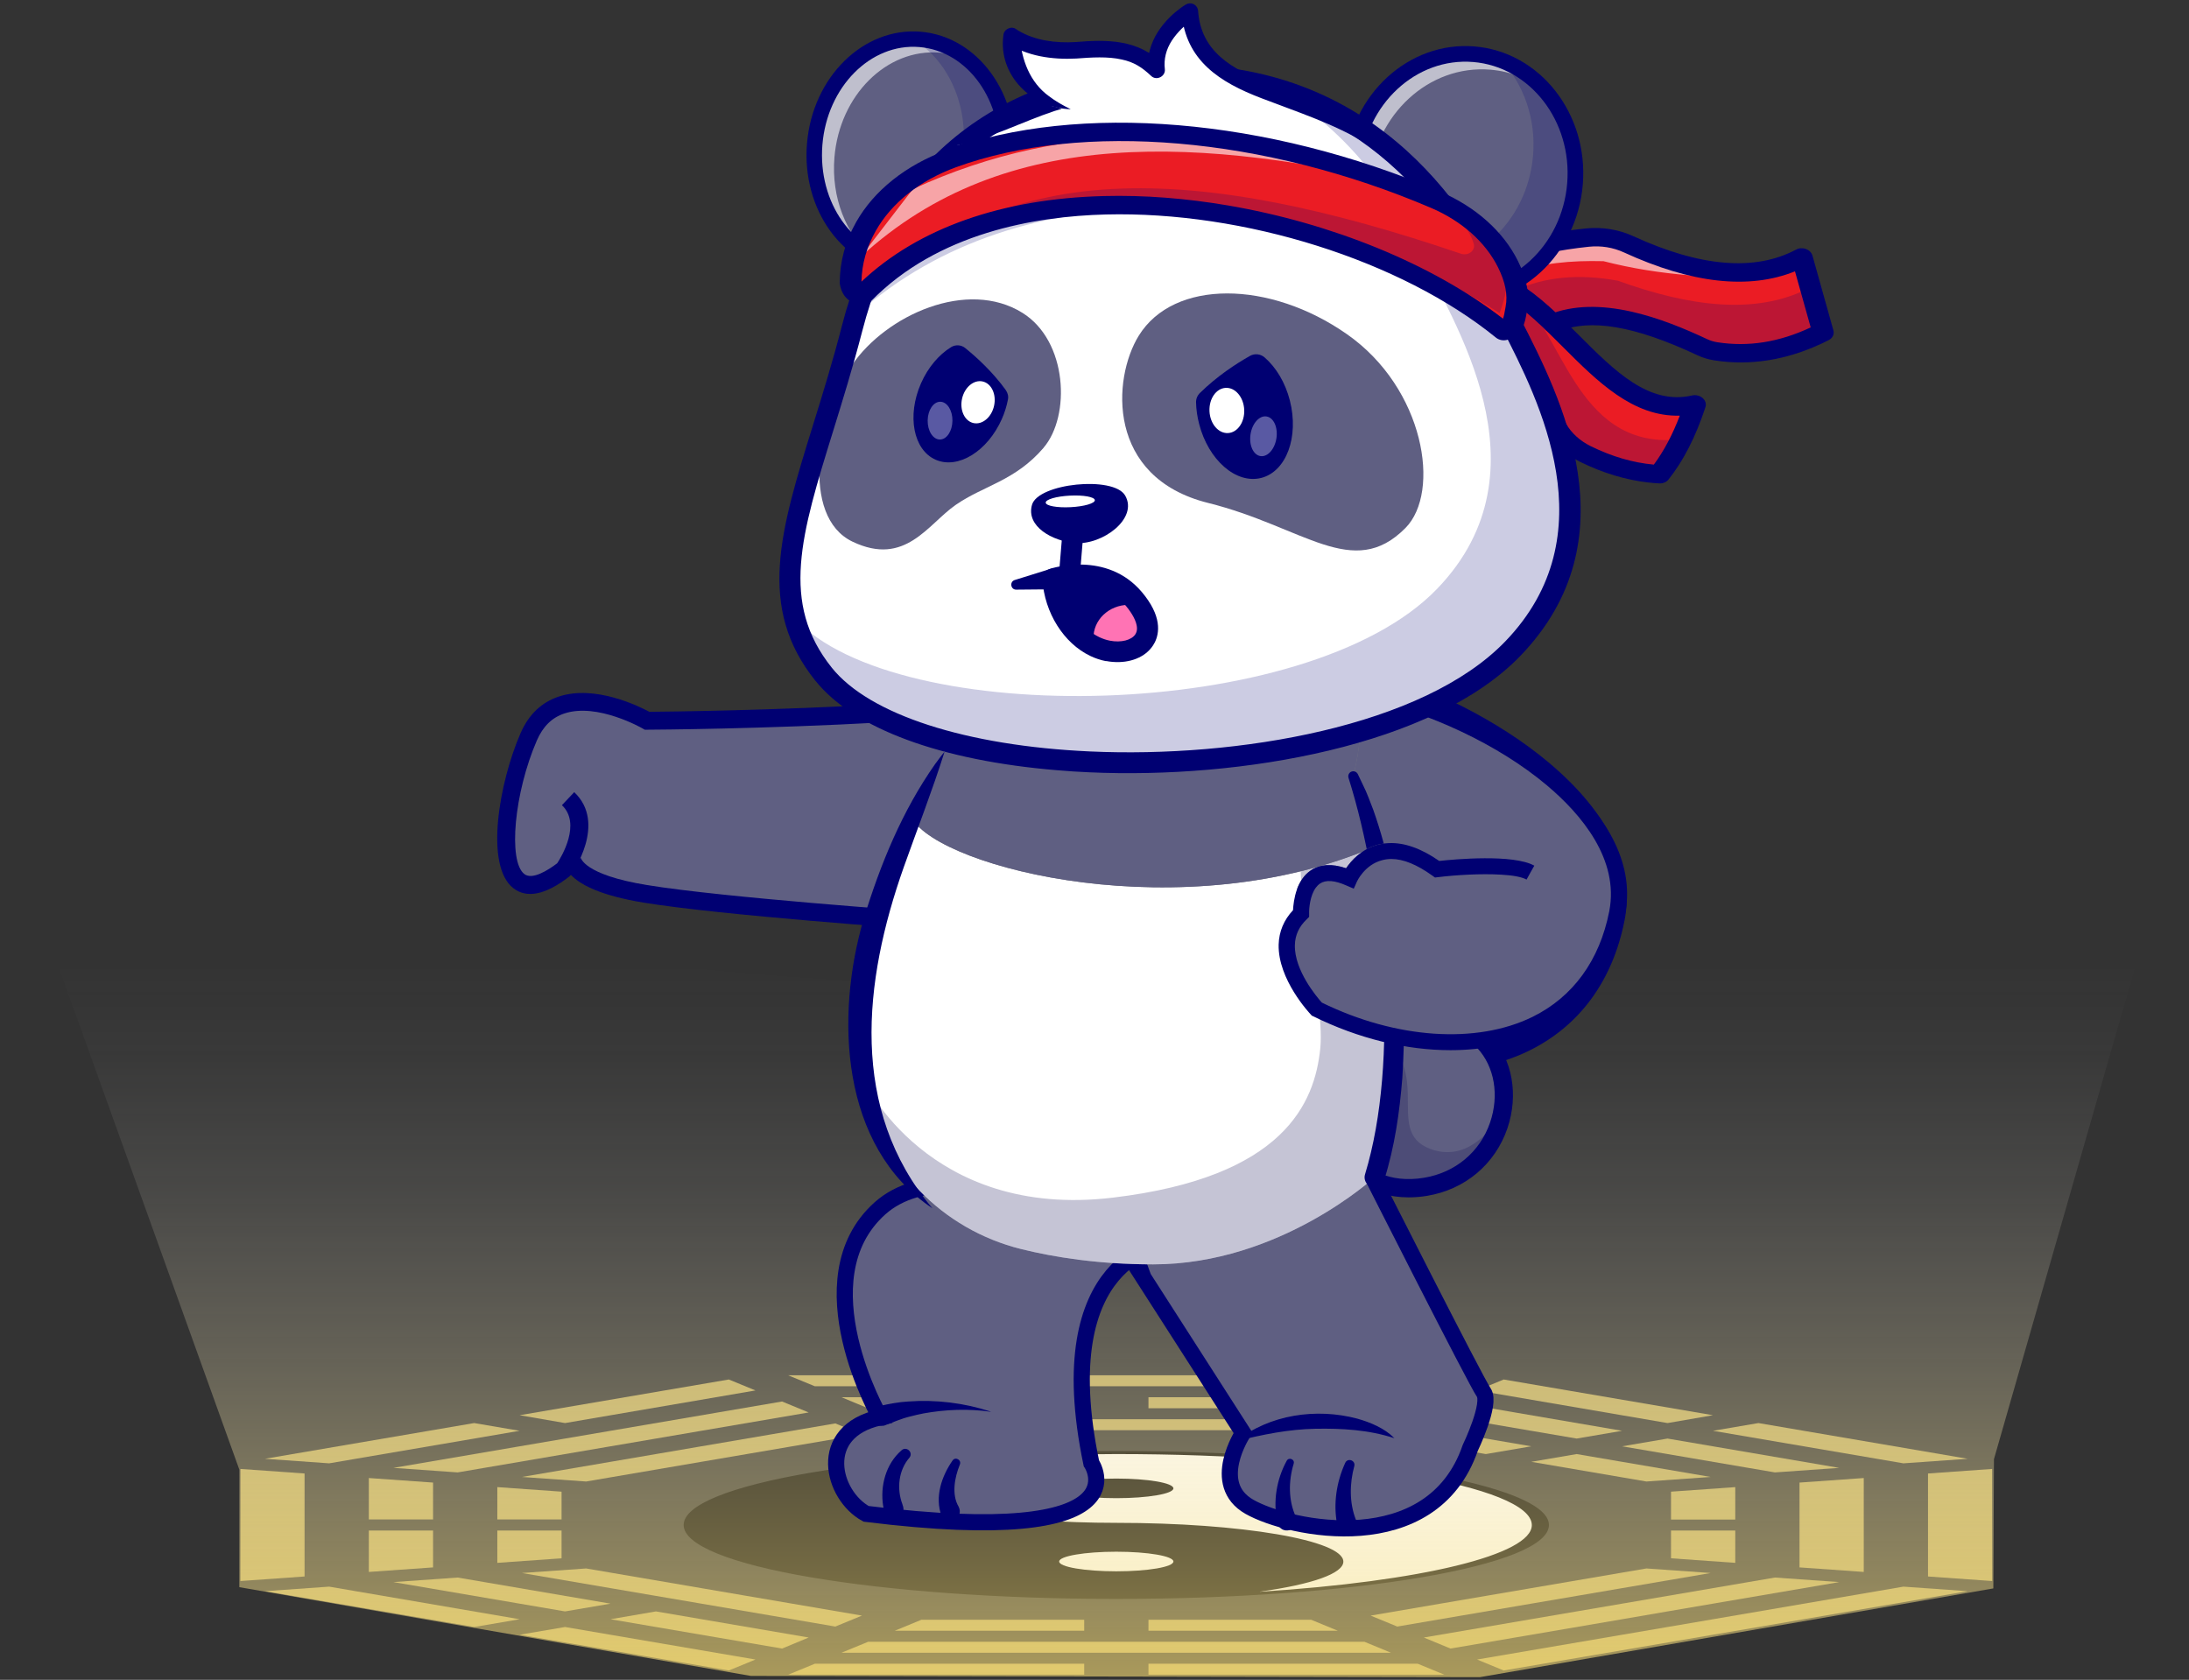 <svg width="271" height="208" viewBox="0 0 271 208" fill="none" xmlns="http://www.w3.org/2000/svg">
<rect x="0" y="0" width="271" height="208" fill="#333333" stroke="none"/>
<g clip-path="url(#clip0_1320_15454)">
<path d="M189.172 48.513L193.755 54.367C197.171 57.015 201.052 58.51 205.449 58.718L209.856 50.069C201.49 51.004 194.666 42.421 187.095 35.883L185.651 38.769L189.172 48.513Z" fill="#EB1C24"/>
<path d="M191.988 40.353C197.328 37.55 204.695 40.069 212.411 43.5C217.212 43.496 221.664 42.763 225.685 41.131L223.253 32.454C215.25 34.806 207.319 33.601 199.445 29.558C194.875 29.478 190.469 30.034 186.312 31.558L187.096 35.884C189.358 37.261 191.075 38.735 191.989 40.353L191.988 40.353Z" fill="#EB1C24"/>
<g opacity="0.2">
<path d="M207.627 54.446C194.878 55.482 193.447 40.577 187.384 36.061L186.032 39.862L188.36 48.516C193.336 54.592 198.842 58.702 205.45 58.718L207.626 54.446L207.627 54.446Z" fill="#000072"/>
</g>
<g opacity="0.2">
<path d="M223.764 35.765C217.317 38.988 209.236 37.991 200.286 34.755C195.495 33.886 191.162 34.238 187.383 36.061L192.38 40.159C198.873 38.782 205.576 40.258 212.41 43.499C218.09 44.085 222.314 43.074 225.685 41.13L223.764 35.765Z" fill="#000072"/>
</g>
<g opacity="0.6">
<path d="M220.444 34.205C212.747 34.603 205.388 34.111 198.515 32.34C194.447 32.237 190.723 32.584 187.644 33.78L186.313 31.557L198.84 29.488C204.891 32.685 212.262 34.018 220.444 34.205Z" fill="white"/>
</g>
<path d="M204.079 59.743C204.524 59.794 204.969 59.831 205.413 59.855C205.871 59.88 206.303 59.702 206.556 59.383C208.428 57.03 209.926 54.096 211.137 50.415C211.268 50.019 211.134 49.586 210.787 49.285C210.441 48.984 209.938 48.863 209.475 48.968C204.139 50.18 199.924 45.96 195.46 41.495C193.057 39.092 190.574 36.607 187.833 34.959C187.223 34.591 186.397 34.709 185.99 35.22C185.584 35.731 185.749 36.443 186.36 36.81C188.812 38.283 191.179 40.652 193.468 42.941C197.747 47.221 202.155 51.631 207.961 51.466C207.048 53.853 205.987 55.853 204.747 57.529C202.127 57.288 199.564 56.539 196.92 55.238C195.616 54.596 194.545 53.625 193.907 52.503C192.571 50.156 190.695 48.255 189.209 46.862C188.706 46.389 187.865 46.343 187.331 46.759C186.797 47.174 186.773 47.894 187.277 48.366C188.636 49.64 190.347 51.37 191.527 53.443C192.409 54.99 193.875 56.326 195.66 57.205C198.44 58.573 201.267 59.425 204.08 59.745L204.079 59.743Z" fill="#000072"/>
<path d="M213.116 44.741C217.513 45.241 221.975 44.36 226.393 42.116C226.877 41.871 227.111 41.382 226.977 40.902L224.383 31.647C224.281 31.284 223.98 30.979 223.578 30.832C223.177 30.684 222.722 30.71 222.36 30.903C217.283 33.616 210.507 33.06 202.222 29.251C200.392 28.411 198.347 28.078 196.311 28.289C192.439 28.691 188.897 29.434 185.784 30.497C185.11 30.727 184.803 31.388 185.095 31.973C185.387 32.559 186.17 32.848 186.843 32.617C189.749 31.624 193.074 30.929 196.723 30.55C198.213 30.396 199.701 30.638 201.031 31.249C209.42 35.105 216.536 35.892 222.22 33.597L224.166 40.541C220.233 42.379 216.444 42.978 212.606 42.378C212.167 42.309 211.743 42.179 211.346 41.993C205.919 39.448 197.97 36.369 191.641 39.011C190.991 39.283 190.739 39.963 191.08 40.531C191.42 41.099 192.224 41.338 192.874 41.068C196.859 39.403 202.344 40.33 210.136 43.984C210.791 44.291 211.492 44.505 212.218 44.618C212.517 44.665 212.817 44.706 213.116 44.74L213.116 44.741Z" fill="#000072"/>
<g opacity="0.71">
<path d="M238.689 182.449V188.152V189.509V195.202L246.632 195.765V189.509V188.152V181.886L238.689 182.449Z" fill="#F8DD74"/>
<path d="M235.644 181.191L243.599 180.629L217.695 176.205L212.069 177.164L235.644 181.191Z" fill="#F8DD74"/>
<path d="M212.069 200.497L206.443 201.457L182.867 205.484L186.155 206.841L212.058 202.417L217.684 201.457L243.599 197.022L235.645 196.46L212.069 200.497Z" fill="#F8DD74"/>
<path d="M230.735 189.509V188.152V183.011L222.781 183.574V188.152V189.509V194.077L230.735 194.639V189.509Z" fill="#F8DD74"/>
<path d="M227.69 181.754L206.443 178.124L200.816 179.084L219.736 182.316L227.69 181.754Z" fill="#F8DD74"/>
<path d="M214.827 189.509H206.873V192.951L214.827 193.514V189.509Z" fill="#F8DD74"/>
<path d="M214.827 184.137L206.873 184.699V188.153H214.827V184.137Z" fill="#F8DD74"/>
<path d="M212.069 175.234L186.155 170.81L182.867 172.167L206.443 176.205L212.069 175.234Z" fill="#F8DD74"/>
<path d="M211.782 182.879L195.19 180.044L189.574 181.004L203.828 183.442L211.782 182.879Z" fill="#F8DD74"/>
<path d="M206.443 199.527L227.69 195.897L219.736 195.334L200.816 198.567L195.19 199.527L176.27 202.759L179.568 204.127L200.816 200.497L206.443 199.527Z" fill="#F8DD74"/>
<path d="M195.19 178.124L200.816 177.165L179.568 173.524L176.27 174.892L195.19 178.124Z" fill="#F8DD74"/>
<path d="M169.684 177.606L183.948 180.044L189.574 179.084L172.982 176.249L169.684 177.606Z" fill="#F8DD74"/>
<path d="M189.563 198.567L195.19 197.607L211.782 194.772L203.828 194.209L189.563 196.647L183.937 197.607L169.684 200.045L172.982 201.402L189.563 198.567Z" fill="#F8DD74"/>
<path d="M142.181 206.002V207.359H178.807L175.509 206.002H142.181Z" fill="#F8DD74"/>
<path d="M172.221 173.005H142.181V174.373H168.922L172.221 173.005Z" fill="#F8DD74"/>
<path d="M172.21 204.645L168.922 203.288H142.181H134.226H107.474L104.175 204.645H134.226H142.181H172.21Z" fill="#F8DD74"/>
<path d="M142.181 175.73H134.226H110.761L114.06 177.087H134.226H142.181H162.336L165.635 175.73H142.181Z" fill="#F8DD74"/>
<path d="M142.181 200.564V201.921H165.624L162.336 200.564H142.181Z" fill="#F8DD74"/>
<path d="M97.589 207.359H134.226V206.002H100.887L97.589 207.359Z" fill="#F8DD74"/>
<path d="M134.226 201.921V200.564H114.06L110.772 201.921H134.226Z" fill="#F8DD74"/>
<path d="M134.226 174.373V173.005H104.175L107.462 174.373H134.226Z" fill="#F8DD74"/>
<path d="M134.226 171.648H142.181H175.52L178.818 170.292H142.181H134.226H97.578L100.876 171.648H134.226Z" fill="#F8DD74"/>
<path d="M81.206 199.527L75.58 200.497L96.828 204.127L100.115 202.759L81.206 199.527Z" fill="#F8DD74"/>
<path d="M64.327 202.417L90.23 206.841L93.529 205.484L69.953 201.457L64.327 202.417Z" fill="#F8DD74"/>
<path d="M93.529 172.167L90.23 170.81L64.327 175.234L69.953 176.205L93.529 172.167Z" fill="#F8DD74"/>
<path d="M86.832 198.567L103.414 201.402L106.712 200.045L92.448 197.607L86.832 196.647L72.568 194.209L64.614 194.772L81.206 197.607L86.832 198.567Z" fill="#F8DD74"/>
<path d="M86.821 181.004L92.448 180.044L106.701 177.606L103.414 176.249L86.821 179.084L81.206 180.044L64.614 182.879L72.568 183.442L86.821 181.004Z" fill="#F8DD74"/>
<path d="M69.953 178.124L48.706 181.754L56.66 182.316L75.58 179.084L81.206 178.124L100.115 174.892L96.817 173.535L75.58 177.164L69.953 178.124Z" fill="#F8DD74"/>
<path d="M75.58 198.567L56.66 195.334L48.706 195.897L69.953 199.527L75.58 198.567Z" fill="#F8DD74"/>
<path d="M61.569 193.514L69.523 192.951V189.509H61.569V193.514Z" fill="#F8DD74"/>
<path d="M61.569 188.141H69.523V184.699L61.569 184.137V188.141Z" fill="#F8DD74"/>
<path d="M40.751 196.46L32.797 197.022L58.712 201.457L64.327 200.497L40.751 196.46Z" fill="#F8DD74"/>
<path d="M64.327 177.164L58.701 176.205L32.797 180.629L40.751 181.191L64.327 177.164Z" fill="#F8DD74"/>
<path d="M45.661 194.639L53.615 194.077V189.509H45.661V194.639Z" fill="#F8DD74"/>
<path d="M53.615 183.574L45.661 183.011V188.141H53.615V183.574Z" fill="#F8DD74"/>
<path d="M37.706 189.509V188.141V182.449L29.763 181.886V188.141V189.509V195.765L37.706 195.202V189.509Z" fill="#F8DD74"/>
</g>
<path d="M138.198 197.806C109.25 197.806 85.696 193.779 85.696 188.837C85.696 184.501 103.778 180.871 127.717 180.044C117.987 180.75 111.147 182.394 111.147 184.302C111.147 186.851 123.283 188.925 138.187 188.925C153.091 188.925 164.168 190.922 164.168 193.371C164.168 195.82 152.507 197.817 138.187 197.817L138.198 197.806Z" fill="black"/>
<path d="M148.667 197.618C158.398 196.912 165.238 195.268 165.238 193.36C165.238 190.811 153.102 188.737 138.198 188.737C123.294 188.737 112.217 186.74 112.217 184.291C112.217 181.842 123.878 179.845 138.198 179.845C167.146 179.845 190.7 183.872 190.7 188.814C190.7 193.15 172.618 196.78 148.678 197.607L148.667 197.618Z" fill="white"/>
<path d="M138.198 179.669C108.665 179.669 84.637 183.773 84.637 188.825C84.637 193.878 108.665 197.982 138.198 197.982C167.731 197.982 191.759 193.878 191.759 188.825C191.759 183.773 167.731 179.669 138.198 179.669ZM120.414 180.573C113.894 181.478 110.088 182.835 110.088 184.291C110.088 186.939 122.698 189.09 138.198 189.09C151.944 189.09 163.119 190.999 163.119 193.349C163.119 195.698 151.944 197.607 138.198 197.607C109.834 197.607 86.766 193.658 86.766 188.814C86.766 185.141 100.446 181.831 120.414 180.562V180.573ZM155.982 197.077C162.502 196.173 166.308 194.816 166.308 193.36C166.308 190.712 153.698 188.561 138.209 188.561C124.463 188.561 113.287 186.652 113.287 184.302C113.287 181.952 124.463 180.044 138.209 180.044C166.573 180.044 189.641 183.993 189.641 188.836C189.641 192.51 175.961 195.82 155.993 197.089L155.982 197.077Z" fill="black"/>
<path d="M138.198 185.505C134.293 185.505 131.126 184.964 131.126 184.291C131.126 183.618 134.293 183.078 138.198 183.078C142.103 183.078 145.269 183.618 145.269 184.291C145.269 184.964 142.103 185.505 138.198 185.505Z" fill="black"/>
<path d="M138.198 194.562C134.293 194.562 131.126 194.022 131.126 193.349C131.126 192.676 134.293 192.135 138.198 192.135C142.103 192.135 145.269 192.676 145.269 193.349C145.269 194.022 142.103 194.562 138.198 194.562Z" fill="white"/>
<path d="M0.959 102.212L29.631 181.975V196.526L92.955 207.514L183.209 207.668L246.776 196.68L246.853 180.673L270.826 97.116C181.234 128.061 91.278 130.653 0.959 102.212Z" fill="url(#paint0_linear_1320_15454)"/>
<path d="M188.096 108.203C185.151 106.559 175.211 107.728 175.211 107.728C166.561 101.429 163.153 108.964 163.153 108.964C156.213 105.908 156.445 113.851 156.445 113.851C150.973 119.025 158.618 127.035 158.618 127.035C175.685 135.507 196.282 132.915 200.044 113.741C203.806 94.556 163.914 77.026 148.259 83.028C132.605 89.029 80.114 89.261 80.114 89.261C80.114 89.261 69.115 82.851 65.463 91.257C61.812 99.664 60.4 114.976 69.821 107.673C69.821 107.673 115.373 116.797 111.953 113.553" fill="#5F5F82"/>
<path d="M177.053 132.705C170.974 132.705 164.366 131.127 158.111 128.016L157.934 127.928L157.802 127.785C157.614 127.586 153.224 122.942 153.345 118.121C153.389 116.311 154.051 114.712 155.32 113.366C155.375 112.185 155.717 109.262 157.78 107.872C159.071 107.011 160.703 106.901 162.656 107.574C163.351 106.537 164.752 104.926 167.036 104.33C169.562 103.658 172.409 104.419 175.497 106.57C177.638 106.338 185.724 105.599 188.626 107.221L187.545 109.152C185.625 108.081 179.039 108.379 175.332 108.81L174.902 108.865L174.549 108.611C171.89 106.68 169.551 105.963 167.599 106.471C165.216 107.1 164.156 109.383 164.145 109.405L163.693 110.409L162.689 109.968C161.068 109.251 159.843 109.174 159.027 109.714C157.736 110.575 157.515 112.958 157.537 113.807V114.304L157.195 114.646C156.136 115.649 155.607 116.797 155.574 118.176C155.485 121.673 158.618 125.369 159.291 126.119C169.518 131.139 180.638 131.889 188.361 128.083C193.954 125.325 197.617 120.283 198.952 113.509C200.364 106.316 195.057 100.094 190.347 96.145C178.553 86.227 158.287 80.347 148.645 84.043C132.98 90.044 82.265 90.342 80.114 90.353H79.816L79.551 90.198C79.496 90.165 73.969 86.999 69.898 88.334C68.343 88.841 67.228 89.934 66.467 91.677C63.665 98.13 62.871 106.636 64.912 108.225C65.894 108.986 67.835 107.761 68.983 106.89C69.49 106.118 71.994 101.992 69.567 99.697L71.09 98.086C75.16 101.937 70.88 108.048 70.704 108.302L70.483 108.534C67.559 110.795 65.232 111.281 63.555 109.979C59.969 107.199 61.801 96.873 64.437 90.805C65.441 88.477 67.052 86.944 69.214 86.238C73.693 84.771 79.11 87.451 80.39 88.135C84.604 88.102 133.156 87.606 147.851 81.968C158.309 77.964 179.237 83.91 191.77 94.446C199.172 100.668 202.405 107.408 201.125 113.939C199.658 121.419 195.576 127.001 189.343 130.079C185.779 131.834 181.565 132.705 177.064 132.705H177.053Z" fill="#000072"/>
<path d="M113.806 115.076C113.563 115.054 89.337 113.344 79.695 111.766C74.664 110.939 71.476 109.604 70.229 107.784C69.567 106.824 69.667 106.052 69.711 105.842L71.884 106.294C71.906 106.217 71.895 106.184 71.895 106.173C71.895 106.195 72.226 108.302 80.059 109.582C89.602 111.148 113.729 112.847 113.972 112.869L113.817 115.076H113.806Z" fill="#000072"/>
<path d="M162.932 137.008C162.932 137.008 165.966 148.691 176.479 146.959C185.857 145.414 188.78 134.503 183.739 129.02C177.836 122.611 166.793 122.997 162.932 137.008Z" fill="#777782"/>
<path d="M162.932 137.008C162.932 137.008 165.966 148.691 176.479 146.959C181.885 146.065 185.14 142.06 185.967 137.78C186.574 134.636 185.868 131.337 183.727 129.02C179.899 124.872 173.931 123.571 169.143 126.969C166.539 128.822 164.289 132.065 162.921 137.008H162.932Z" fill="#5F5F82"/>
<g opacity="0.25">
<path d="M162.932 137.008C162.932 137.008 165.966 148.691 176.479 146.959C181.885 146.065 185.14 142.06 185.967 137.78C184.334 140.428 181.289 143.837 177.075 142.259C170.93 139.953 178.443 132.054 169.143 126.969C166.539 128.822 164.289 132.065 162.921 137.008H162.932Z" fill="#181558"/>
</g>
<path d="M161.829 137.295C161.774 137.107 161.785 136.897 161.829 136.71C163.715 129.848 167.499 125.413 172.475 124.199C176.689 123.173 181.322 124.729 184.555 128.248C187.247 131.172 188.03 135.574 186.607 139.744C185.073 144.179 181.356 147.301 176.656 148.073C175.862 148.205 175.1 148.26 174.383 148.26C164.796 148.26 161.862 137.405 161.829 137.283V137.295ZM173.015 126.406C168.944 127.388 165.789 131.15 164.101 137.008C164.62 138.729 167.654 147.268 176.292 145.833C180.164 145.194 183.22 142.645 184.467 139.004C185.625 135.629 185.029 132.098 182.9 129.782C180.749 127.454 177.902 126.152 175.1 126.152C174.405 126.152 173.71 126.229 173.026 126.395L173.015 126.406Z" fill="#000072"/>
<path d="M141.541 158.167L153.897 177.429C153.897 177.429 149.716 183.751 154.68 186.575C159.644 189.399 177.252 193.095 182.018 179.283C182.018 179.283 184.665 173.8 183.683 172.41C182.701 171.02 169.761 145.425 169.761 145.425L139.698 153.114L141.552 158.178L141.541 158.167Z" fill="#5F5F82" stroke="#000072" stroke-width="2" stroke-miterlimit="10"/>
<path d="M144.343 154.03C144.343 154.03 129.736 155.409 135.109 181.169C135.109 181.169 142.302 191.793 107.231 187.446C103.017 185.163 100.965 177.264 108.952 175.499C108.952 175.499 99.122 158.41 108.941 149.617C118.759 140.836 144.343 154.03 144.343 154.03Z" fill="#5F5F82" stroke="#000072" stroke-width="2" stroke-miterlimit="10"/>
<path d="M167.852 188.152C167.036 186.056 167.08 183.684 167.665 181.522C167.83 180.816 166.837 180.474 166.539 181.136C165.458 183.497 165.039 186.211 165.546 188.781C165.933 190.436 168.349 189.785 167.863 188.163L167.852 188.152Z" fill="#000072"/>
<path d="M160.45 187.866C159.49 185.814 159.501 183.387 160.163 181.224C160.317 180.684 159.556 180.386 159.291 180.882C158.045 183.166 157.581 185.902 158.133 188.45C158.464 190.226 161.012 189.576 160.45 187.866Z" fill="#000072"/>
<path d="M118.682 186.564C117.789 185.063 118.175 182.956 118.826 181.357C119.079 180.772 118.274 180.32 117.921 180.849C116.575 182.791 115.692 185.372 116.564 187.7C117.358 189.079 119.388 187.987 118.682 186.564Z" fill="#000072"/>
<path d="M111.732 186.288C110.993 184.368 111.224 182.052 112.603 180.474C113.089 179.823 112.206 179.029 111.611 179.58C109.669 181.257 108.941 183.993 109.338 186.487C109.371 186.685 109.415 186.906 109.47 187.137C110 188.836 112.449 187.91 111.721 186.288H111.732Z" fill="#000072"/>
<g opacity="0.25">
<path d="M123.525 92.769C135.683 99.432 152.231 98.395 163.164 96.112C163.892 91.059 163.671 79.983 147.796 79.983C133.267 79.983 126.338 88.025 123.525 92.758V92.769Z" fill="#181558"/>
</g>
<path d="M122.643 174.782C119.377 173.711 115.869 173.281 112.438 173.535C111.258 173.601 110.099 173.822 108.919 174.086C107.319 174.484 107.827 176.822 109.448 176.525C110.529 176.127 111.589 175.642 112.736 175.377C113.188 175.245 113.861 175.112 114.324 175.013C117.06 174.517 119.874 174.406 122.632 174.804L122.643 174.782Z" fill="#000072"/>
<path d="M170.169 145.767C170.169 145.767 158.486 156.556 142.754 156.556C136.014 156.556 130.509 155.674 126.416 154.659C116.674 152.243 109.051 144.487 107.132 134.636C107.087 134.382 107.032 134.128 106.988 133.874C106.304 129.881 106.315 125.545 106.889 120.945C107.54 115.672 109.779 108.589 112.934 101.363C114.148 98.583 115.494 95.781 116.939 93.056C116.939 93.056 128.137 71.852 149.087 74.003C161.09 75.228 167.51 96.101 167.51 96.101C168.591 98.539 169.518 101.506 170.268 104.783C170.379 105.246 170.478 105.732 170.588 106.206C173.258 118.904 173.457 135.739 170.158 145.756L170.169 145.767Z" fill="white"/>
<g opacity="0.25">
<path d="M170.169 145.767C170.169 145.767 158.486 156.556 142.754 156.556C136.014 156.556 130.509 155.674 126.416 154.659C116.674 152.243 109.051 144.487 107.132 134.636C107.087 134.382 107.032 134.128 106.988 133.874C106.988 133.874 114.942 151.029 137.768 148.293C159.038 145.756 162.766 136.511 163.45 129.826C164.123 123.14 159.236 107.155 161.763 104.474C163.439 102.687 166.694 103.238 170.279 104.783C170.39 105.246 170.489 105.732 170.599 106.206C173.269 118.904 173.468 135.739 170.169 145.756V145.767Z" fill="#181558"/>
</g>
<path d="M170.599 104.662C146.615 115.197 116.454 107.497 112.934 101.363C114.148 98.583 115.494 95.781 116.939 93.056C116.939 93.056 123.558 73.022 149.087 73.022C174.626 73.022 167.51 96.09 167.51 96.09C168.746 98.881 169.783 100.8 170.588 104.651L170.599 104.662Z" fill="#777782"/>
<path d="M170.599 104.662C146.615 115.197 116.454 107.497 112.934 101.363C114.148 98.583 115.494 95.781 116.939 93.056C116.939 93.056 123.558 73.022 149.087 73.022C174.626 73.022 167.51 96.09 167.51 96.09C168.746 98.881 169.783 100.8 170.588 104.651L170.599 104.662Z" fill="#5F5F82"/>
<path d="M166.959 96.354C171.349 110.288 173.269 131.337 169 145.381C168.779 146.032 169.132 146.749 169.794 146.959C170.445 147.168 171.14 146.804 171.349 146.153C172.673 141.983 173.269 137.714 173.611 133.455C174.262 122.324 173.754 110.873 170.015 100.282C169.684 99.432 169.209 98.12 168.79 97.303C168.558 96.818 168.327 96.332 168.095 95.847C167.94 95.538 167.576 95.417 167.268 95.56C166.97 95.703 166.848 96.045 166.959 96.343V96.354Z" fill="#000072"/>
<path d="M115.428 149.606C105.124 137.339 106.878 121.541 111.886 107.375C113.563 102.643 115.395 97.965 116.95 93.045C116.542 93.552 116.167 94.071 115.781 94.589C111.699 100.392 108.985 107.011 106.922 113.785C103.392 125.832 104.009 141.961 115.428 149.606Z" fill="#000072"/>
<path d="M172.629 178.08C171.394 176.834 169.684 176.128 168.018 175.653C162.976 174.318 157.162 175.135 153.058 178.444C156.346 177.617 159.512 176.977 162.855 176.911C166.164 176.856 169.43 177.032 172.629 178.08Z" fill="#000072"/>
<path d="M85.178 106.328C85.178 106.328 85.178 106.294 85.211 106.283C85.211 106.283 85.211 106.317 85.211 106.328H85.189H85.178Z" fill="#60567C"/>
<path d="M200.176 113.013C196.8 130.223 178.322 132.54 163.009 124.95C163.009 124.95 156.136 117.768 161.045 113.123C161.045 113.123 161.001 111.424 161.685 110.001L160.571 110.078C160.891 109.218 161.42 108.346 162.27 107.773C163.428 107 164.885 106.912 166.639 107.508C167.267 106.581 168.525 105.136 170.566 104.595C171.007 104.485 171.449 104.419 171.923 104.397L169.055 86.47L168.878 85.388C184.411 88.797 202.625 100.524 200.176 113.024V113.013Z" fill="#5F5F82"/>
<path d="M201.158 113.2C199.845 119.908 196.183 124.927 190.589 127.674C187.39 129.252 183.606 130.035 179.568 130.035C174.107 130.035 168.183 128.612 162.568 125.832L162.413 125.766L162.292 125.634C162.127 125.457 158.199 121.287 158.298 116.962C158.342 115.341 158.949 113.906 160.075 112.704C160.108 112.13 160.207 111.104 160.582 110.078C160.902 109.218 161.431 108.346 162.281 107.773C163.439 107 164.896 106.912 166.65 107.508C167.278 106.581 168.536 105.136 170.577 104.595C171.018 104.485 171.46 104.419 171.934 104.397C173.854 104.308 175.939 105.048 178.178 106.603C180.098 106.394 187.346 105.732 189.949 107.188L189.464 108.048L188.99 108.909C188.372 108.567 187.225 108.379 185.857 108.302C183.385 108.148 180.164 108.346 178.024 108.611L177.649 108.655L177.329 108.423C175.442 107.067 173.743 106.36 172.254 106.36C171.846 106.36 171.46 106.416 171.096 106.515C168.955 107.067 168.007 109.118 167.996 109.141L167.808 109.571L167.598 110.034L166.694 109.648C165.238 108.997 164.134 108.92 163.417 109.405C163.219 109.538 163.053 109.714 162.899 109.913C162.193 110.873 162.049 112.461 162.071 113.09V113.531L161.762 113.84C160.814 114.745 160.339 115.782 160.306 117.017C160.229 120.151 163.042 123.471 163.649 124.144C172.817 128.634 182.79 129.318 189.729 125.909C194.748 123.438 198.036 118.904 199.227 112.836C200.485 106.383 195.73 100.8 191.516 97.248C185.459 92.151 176.921 88.246 169.088 86.47L168.911 85.388L168.746 84.329C177.086 86.083 186.232 90.198 192.807 95.725C199.437 101.308 202.339 107.353 201.191 113.211L201.158 113.2Z" fill="#000072"/>
<path d="M124.651 19.809C125.284 12.103 120.472 5.418 113.901 4.878C107.331 4.338 101.491 10.147 100.858 17.853C100.224 25.558 105.037 32.243 111.607 32.783C118.177 33.324 124.017 27.515 124.651 19.809Z" fill="#5F5F82"/>
<g opacity="0.6">
<path d="M100.854 17.861C100.347 24.017 103.326 29.533 107.893 31.761C104.749 29.014 102.895 24.469 103.303 19.494C103.932 11.793 109.779 5.979 116.343 6.52C117.656 6.63 118.903 6.983 120.039 7.546C118.318 6.034 116.211 5.075 113.894 4.887C107.33 4.347 101.483 10.161 100.854 17.861Z" fill="white"/>
</g>
<g opacity="0.2">
<path d="M107.109 31.331C108.455 32.136 109.978 32.644 111.6 32.776C118.164 33.317 124.011 27.503 124.64 19.802C125.268 12.102 120.458 5.417 113.894 4.876C113.596 4.854 113.31 4.843 113.023 4.843C117.149 7.303 119.752 12.521 119.278 18.324C118.671 25.683 113.321 31.32 107.109 31.331Z" fill="#000072"/>
</g>
<path d="M99.906 17.773C100.579 9.554 106.889 3.343 113.972 3.927C121.054 4.512 126.272 11.672 125.588 19.891C124.915 28.11 118.605 34.321 111.522 33.736C104.44 33.151 99.222 25.992 99.906 17.773ZM101.814 17.927C101.229 25.098 105.653 31.331 111.688 31.828C117.722 32.324 123.106 26.896 123.691 19.725C124.276 12.555 119.852 6.321 113.817 5.825C107.783 5.328 102.399 10.756 101.814 17.927Z" fill="#000072"/>
<path d="M194.994 22.771C195.672 14.531 190.063 7.345 182.466 6.72C174.87 6.096 168.162 12.27 167.485 20.51C166.807 28.75 172.416 35.936 180.013 36.561C187.609 37.185 194.317 31.012 194.994 22.771Z" fill="#5F5F82"/>
<g opacity="0.6">
<path d="M167.477 20.509C167.025 26.003 169.375 31.033 173.236 33.957C170.621 30.989 169.165 26.852 169.529 22.417C170.202 14.176 176.91 7.998 184.511 8.627C187.037 8.837 189.354 9.774 191.273 11.231C189.034 8.693 185.956 7.005 182.448 6.718C174.858 6.09 168.15 12.268 167.466 20.509H167.477Z" fill="white"/>
</g>
<g opacity="0.2">
<path d="M171.383 32.269C173.6 34.685 176.601 36.285 179.999 36.56C187.6 37.189 194.307 31.011 194.98 22.77C195.554 15.831 191.66 9.642 185.89 7.48C188.626 10.458 190.17 14.695 189.795 19.24C189.122 27.481 182.415 33.659 174.814 33.03C173.611 32.931 172.464 32.666 171.383 32.258V32.269Z" fill="#000072"/>
</g>
<path d="M166.517 20.431C167.234 11.672 174.427 5.086 182.536 5.748C190.656 6.41 196.668 14.088 195.951 22.848C195.234 31.607 188.041 38.193 179.932 37.531C171.824 36.869 165.8 29.191 166.517 20.431ZM168.448 20.586C167.819 28.286 173.037 35.016 180.087 35.601C187.136 36.185 193.392 30.393 194.02 22.693C194.649 14.993 189.431 8.263 182.382 7.678C175.332 7.094 169.077 12.886 168.448 20.586Z" fill="#000072"/>
<path d="M143.504 9.366C124.242 10.249 110.64 20.707 105.488 40.631C100.336 60.566 93.088 72.448 101.969 83.502C114.269 98.837 169.926 98.307 187.269 80.314C202.515 64.505 188.957 44.492 185.393 36.66C180.241 25.319 168.161 8.219 143.504 9.355V9.366Z" fill="white"/>
<path d="M130.354 71.686C130.586 75.327 132.671 78.681 135.539 80.049C136.069 80.303 136.609 80.49 137.183 80.589C140.603 81.229 143.725 79.023 141.066 75.073C140.868 74.775 140.636 74.467 140.36 74.147C136.521 69.624 130.343 71.686 130.343 71.686H130.354Z" fill="#000072"/>
<path d="M173.997 65.376C178.41 60.919 176.358 48.1 166.771 41.392C157.184 34.674 145.303 34.563 140.978 41.569C137.701 46.886 136.962 59.132 149.572 62.276C161.409 65.222 167.499 71.94 173.997 65.376Z" fill="#5F5F82"/>
<path d="M129.196 55.436C132.561 51.509 132.174 42.231 126.592 38.745C119.763 34.475 109.724 38.998 105.477 45.199C101.229 51.399 99.023 63.964 105.554 67.075C112.085 70.186 114.854 64.913 118.329 62.508C121.804 60.103 125.665 59.562 129.207 55.436H129.196Z" fill="#5F5F82"/>
<path d="M135.396 78.648C135.352 79.133 135.407 79.597 135.539 80.049C136.069 80.303 136.609 80.49 137.183 80.59C140.603 81.229 143.725 79.023 141.066 75.073C140.768 74.985 140.46 74.93 140.14 74.908C137.702 74.709 135.572 76.386 135.385 78.648H135.396Z" fill="#FF73B4"/>
<path d="M100.965 84.318C93.65 75.206 96.596 65.707 100.678 52.546C101.814 48.894 103.094 44.757 104.241 40.3C106.845 30.217 111.611 22.329 118.395 16.846C125.037 11.484 133.465 8.528 143.449 8.064C169.353 6.873 181.587 25.142 186.585 36.13C187.015 37.068 187.589 38.193 188.262 39.506C193.138 49.005 202.217 66.689 188.218 81.218C177.472 92.361 153.665 96.487 134.822 95.626C133.487 95.571 132.185 95.483 130.906 95.373C116.52 94.192 105.719 90.231 100.965 84.307V84.318ZM143.571 10.668C124.375 11.551 111.644 22.031 106.757 40.962C105.587 45.474 104.296 49.644 103.16 53.318C99.177 66.171 96.541 74.654 102.995 82.697C107.639 88.477 119.576 92.35 134.944 93.045C153.191 93.872 176.17 89.989 186.353 79.42C199.073 66.226 190.545 49.611 185.967 40.686C185.283 39.352 184.687 38.193 184.235 37.2C179.91 27.691 169.871 12.422 149.528 10.756C147.641 10.602 145.656 10.558 143.582 10.657L143.571 10.668Z" fill="#000072"/>
<path d="M148.557 48.652C148.237 48.961 148.061 49.391 148.072 49.832C148.094 50.681 148.215 51.575 148.447 52.469C149.594 56.97 153.036 59.971 156.147 59.176C159.247 58.382 160.836 54.101 159.689 49.6C159.115 47.35 157.968 45.485 156.578 44.272C156.07 43.819 155.331 43.731 154.735 44.073C152.981 45.066 150.642 46.6 148.557 48.652Z" fill="#000072"/>
<path d="M152.027 53.623C153.213 53.563 154.112 52.261 154.033 50.716C153.955 49.17 152.93 47.966 151.743 48.026C150.557 48.086 149.658 49.388 149.736 50.934C149.815 52.479 150.84 53.683 152.027 53.623Z" fill="white"/>
<g opacity="0.35">
<path d="M158.023 54.262C158.228 52.906 157.676 51.699 156.79 51.566C155.905 51.432 155.021 52.422 154.816 53.778C154.612 55.133 155.164 56.341 156.049 56.474C156.935 56.608 157.819 55.617 158.023 54.262Z" fill="white"/>
</g>
<path d="M124.518 48.309C124.761 48.651 124.871 49.071 124.783 49.479C124.629 50.273 124.386 51.078 124.033 51.873C122.268 55.877 118.605 58.139 115.836 56.925C113.067 55.712 112.262 51.476 114.016 47.471C114.898 45.474 116.244 43.908 117.733 42.992C118.274 42.65 118.98 42.683 119.477 43.08C120.955 44.272 122.896 46.059 124.518 48.298V48.309Z" fill="#000072"/>
<path d="M123.067 50.241C123.377 48.818 122.741 47.471 121.645 47.232C120.55 46.994 119.411 47.953 119.1 49.376C118.79 50.799 119.427 52.146 120.522 52.385C121.617 52.623 122.757 51.664 123.067 50.241Z" fill="white"/>
<g opacity="0.35">
<path d="M117.913 52.106C117.931 50.814 117.26 49.757 116.413 49.745C115.566 49.733 114.865 50.77 114.846 52.062C114.828 53.353 115.499 54.41 116.346 54.422C117.193 54.434 117.894 53.397 117.913 52.106Z" fill="white"/>
</g>
<path d="M139.29 61.349C137.856 58.889 128.523 59.838 127.762 62.508C127 65.178 130.277 66.998 133.101 67.241C136.466 67.516 140.956 64.207 139.29 61.349Z" fill="#000072"/>
<path d="M132.537 62.8C134.216 62.715 135.561 62.325 135.541 61.93C135.521 61.534 134.144 61.283 132.464 61.368C130.785 61.453 129.439 61.842 129.459 62.238C129.479 62.633 130.857 62.885 132.537 62.8Z" fill="white"/>
<path d="M169.662 16.857C159.192 10.602 148.182 11.341 147.31 1.434C147.31 1.434 142.622 4.247 143.207 8.638C141.96 7.557 140.338 5.593 133.829 6.189C128.082 6.718 125.246 4.468 125.246 4.468C125.246 4.468 124.584 11.528 132.572 13.536" fill="white"/>
<path d="M170.191 15.986C166.043 13.481 161.365 11.959 156.908 10.249C152.529 8.561 148.667 6.399 148.325 1.335C148.281 0.772 147.785 0.364 147.233 0.419C146.858 0.452 146.549 0.739 146.262 0.916C145.777 1.269 145.325 1.644 144.895 2.063C143.725 3.199 142.765 4.6 142.346 6.211C142.114 7.038 142.103 7.91 142.192 8.77L143.88 7.866C140.945 4.865 137.029 4.876 133.156 5.207C130.729 5.351 128.159 5.042 126.041 3.773C125.974 3.74 125.897 3.674 125.875 3.663L125.831 3.63C125.224 3.155 124.264 3.596 124.22 4.369C123.547 9.322 127.773 13.415 132.561 13.525C131.59 13.051 130.674 12.532 129.869 11.915C127.486 10.194 126.471 7.391 126.25 4.556L124.595 5.262C127.111 6.983 130.288 7.402 133.256 7.248C135.109 7.105 137.139 6.972 138.882 7.369C140.382 7.689 141.364 8.318 142.523 9.41C143.174 10.028 144.299 9.466 144.211 8.583C144.056 7.325 144.376 6.101 145.071 5.031C145.766 3.972 146.759 3.012 147.829 2.317L146.285 1.533C146.748 7.513 151.05 10.205 156.158 12.157C160.604 13.867 165.083 15.302 169.143 17.751C170.29 18.413 171.349 16.736 170.191 15.996V15.986Z" fill="#000072"/>
<path d="M132.318 72.062C133.035 72.117 133.653 71.587 133.719 70.881L134.083 66.468C134.138 65.751 133.609 65.133 132.903 65.067C132.197 65.001 131.568 65.542 131.502 66.248L131.137 70.66C131.082 71.378 131.612 71.995 132.318 72.062Z" fill="#000072"/>
<path d="M136.94 81.869C136.256 81.737 135.594 81.516 134.977 81.218C131.689 79.652 129.306 75.857 129.052 71.764C129.019 71.179 129.372 70.638 129.935 70.451C130.222 70.352 136.996 68.167 141.353 73.297C141.662 73.661 141.927 74.014 142.148 74.345C144.034 77.136 143.328 79.056 142.732 79.939C141.783 81.384 139.886 82.134 137.746 81.957C137.481 81.935 137.205 81.902 136.94 81.847V81.869ZM131.766 72.679C132.252 75.426 133.907 77.842 136.091 78.891C136.51 79.089 136.951 79.243 137.415 79.332C138.794 79.597 140.085 79.266 140.559 78.537C141.099 77.71 140.427 76.474 139.974 75.802C139.809 75.548 139.61 75.283 139.367 74.996C137.911 73.275 136.036 72.679 134.414 72.547C133.377 72.459 132.428 72.569 131.766 72.69V72.679Z" fill="#000072"/>
<path d="M130.156 70.407L125.621 71.819C124.959 72.028 125.114 73.021 125.809 73.01L130.564 72.966C132.55 72.823 132.097 69.932 130.167 70.407H130.156Z" fill="#000072"/>
<path d="M118.473 18.004C118.473 18.004 126.647 13.084 131.435 13.481L118.473 18.004Z" fill="white"/>
<path d="M118.473 18.004C121.01 15.026 126.625 12.367 130.553 13.194C130.851 13.261 131.148 13.36 131.435 13.481C131.148 13.569 130.862 13.647 130.575 13.735C126.581 15.059 122.61 17.144 118.473 18.004Z" fill="#000072"/>
<g opacity="0.2">
<path d="M98.405 76.585C99.023 78.968 100.17 81.263 101.98 83.513C114.28 98.848 169.937 98.318 187.28 80.325C202.526 64.516 188.968 44.504 185.404 36.671C181.367 27.779 173.059 15.346 157.78 10.944C167.411 16.294 173.093 25.208 176.148 31.949C179.48 39.307 192.222 58.084 177.903 72.922C161.873 89.548 110.993 90.287 98.394 76.574L98.405 76.585Z" fill="#000072"/>
</g>
<path d="M105.769 36.455C132.241 19.739 159.052 23.385 186.095 40.995C188.31 37.139 186.723 32.719 182.956 27.976C160.58 16.094 137.548 12.694 113.575 21.46C107.464 25.468 105.039 30.516 105.769 36.455Z" fill="#EB1C24"/>
<g opacity="0.2">
<path d="M177.414 24.423C179.837 26.223 181.869 28.091 182.454 30.209C182.689 31.059 181.718 31.753 180.785 31.389C148.762 20.499 122.757 18.49 106.178 38.839C126.339 20.872 159.755 22.305 185.65 38.77C188.747 30.606 184.057 26.95 177.413 24.423L177.414 24.423Z" fill="#000072"/>
</g>
<g opacity="0.6">
<path d="M175.143 23.104C148.998 17.036 124.547 15.267 106.558 31.795L113.008 23.422C132.115 14.598 152.913 14.959 175.143 23.104Z" fill="white"/>
</g>
<path d="M106.31 37.66C106.451 37.684 106.591 37.7 106.726 37.707C107.144 37.733 107.543 37.592 107.803 37.324C116.07 28.828 128.182 26.78 136.887 26.557C154.026 26.12 173.441 32.245 185.196 41.801C185.558 42.095 186.068 42.207 186.529 42.094C188.517 41.607 188.781 40.04 189.036 38.524L189.055 38.419C189.409 36.568 189.041 34.566 187.926 32.32C186.108 28.655 182.682 25.599 178.28 23.716C156.959 14.597 133.549 12.637 117.185 18.6C112.179 20.424 108.204 23.585 105.992 27.499C104.655 29.865 103.971 32.39 103.96 35.005C103.96 35.064 103.965 35.122 103.975 35.18C104.276 36.9 105.337 37.493 106.308 37.659L106.31 37.66ZM152.038 25.441C146.877 24.559 141.676 24.145 136.665 24.274C124.007 24.597 113.666 28.257 106.65 34.876C106.7 32.661 107.282 30.599 108.425 28.578C110.375 25.126 113.901 22.332 118.352 20.709C134.019 14.999 156.56 16.929 177.18 25.748C180.969 27.369 183.91 29.984 185.462 33.113C186.368 34.939 186.675 36.523 186.4 37.956L186.378 38.084C186.266 38.751 186.18 39.183 186.074 39.459C177.286 32.657 164.786 27.619 152.039 25.441L152.038 25.441Z" fill="#000072"/>
</g>
<defs>
<linearGradient id="paint0_linear_1320_15454" x1="135.892" y1="207.679" x2="135.892" y2="97.116" gradientUnits="userSpaceOnUse">
<stop stop-color="#F8DD74" stop-opacity="0.6"/>
<stop offset="0.12" stop-color="#F5E08E" stop-opacity="0.47"/>
<stop offset="0.35" stop-color="#F1E5B8" stop-opacity="0.27"/>
<stop offset="0.54" stop-color="#EEE9D7" stop-opacity="0.12"/>
<stop offset="0.7" stop-color="#ECECEA" stop-opacity="0.03"/>
<stop offset="0.8" stop-color="#ECEDF1" stop-opacity="0"/>
</linearGradient>
<clipPath id="clip0_1320_15454">
<rect width="269.878" height="207.271" fill="white" transform="translate(0.959 0.408)"/>
</clipPath>
</defs>
</svg>
